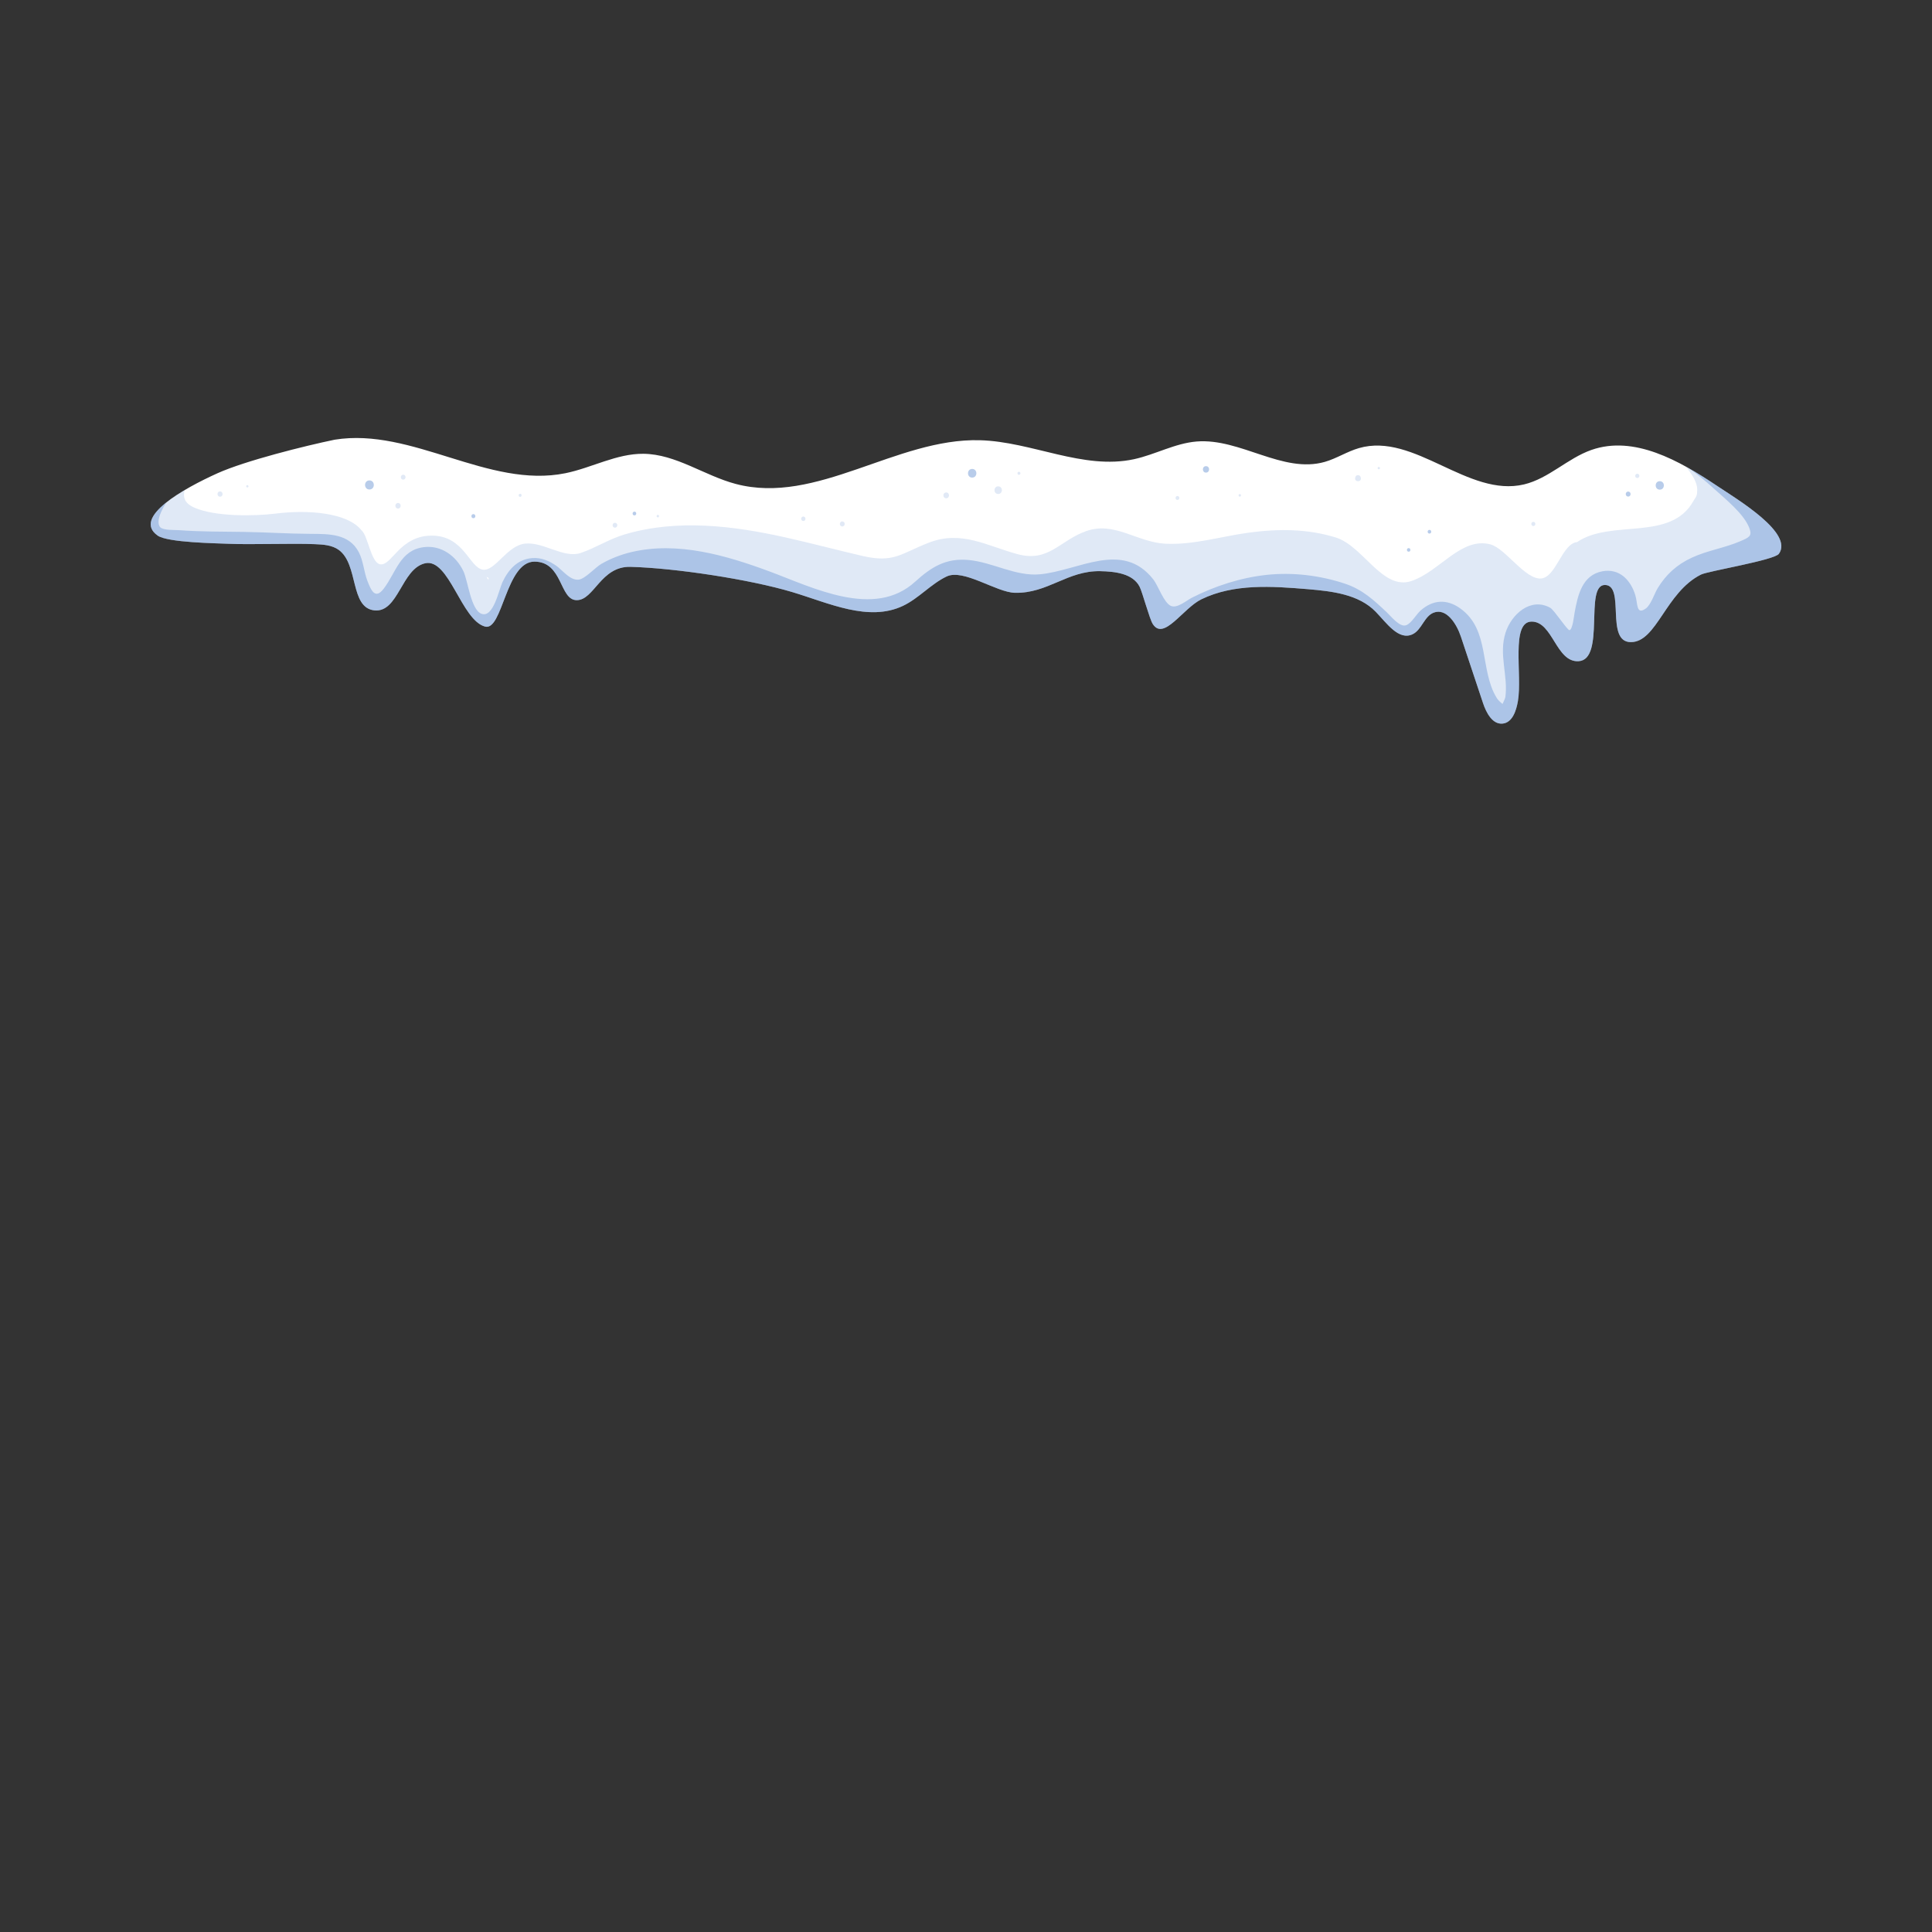 <?xml version="1.0" encoding="UTF-8"?> <!-- Generator: Adobe Illustrator 27.9.0, SVG Export Plug-In . SVG Version: 6.00 Build 0) --> <svg xmlns="http://www.w3.org/2000/svg" xmlns:xlink="http://www.w3.org/1999/xlink" x="0px" y="0px" viewBox="0 0 500 500" style="enable-background:new 0 0 500 500;" xml:space="preserve"><rect x="0" y="0" width="500" height="500" fill="#333333" stroke="none"/> <style type="text/css"> .st0{fill:#FFFFFF;} .st1{opacity:0.3;clip-path:url(#SVGID_00000098943319323172840280000015025063402519662003_);fill:#336EC2;} .st2{opacity:0.15;clip-path:url(#SVGID_00000098943319323172840280000015025063402519662003_);fill:#336EC2;} .st3{clip-path:url(#SVGID_00000098943319323172840280000015025063402519662003_);} .st4{opacity:0.15;} .st5{fill:#336EC2;} .st6{opacity:0.35;} </style> <g id="OBJECTS"> <g> <g> <path class="st0" d="M86.63,113.79c-7.74,1.6-23.15,5.45-30.35,8.69c-8.71,3.93-22.19,11.43-15.46,16.14 c2.59,1.81,15.14,1.97,18.3,2.11c5.9,0.26,16.51-0.16,22.41,0.1c2.13,0.09,4.4,0.23,6.13,1.48c5.19,3.74,2.85,14.96,9.21,15.65 c6.25,0.68,7.01-10.78,13.14-12.18c6.21-1.42,9.38,14.75,15.53,16.38c4.54,1.2,5.38-16.81,12.77-16.81 c7.4,0,6.43,9.97,10.95,9.97c4.52,0,6.21-8.83,13.93-8.62c11.53,0.31,30.8,3.22,41.85,6.53c9.47,2.84,19.74,7.8,28.66,3.56 c4.1-1.95,7.18-5.63,11.27-7.59c4.37-2.1,12.87,4.12,17.72,4.22c8.5,0.18,13.57-5.78,22.07-5.6c3.83,0.08,8.4,0.6,10.16,4 c0.73,1.41,2.56,8.32,3.41,9.66c2.83,4.49,7.81-4.05,12.58-6.38c8.41-4.1,18.26-3.4,27.59-2.62c6.28,0.53,13.13,1.32,17.53,5.84 c2.82,2.9,5.96,7.59,9.59,5.8c2.36-1.16,2.96-4.63,5.42-5.57c3.29-1.26,5.93,2.88,7.04,6.22c1.91,5.73,3.82,11.47,5.73,17.2 c0.84,2.53,2.47,5.6,5.12,5.29c2.49-0.29,3.47-3.32,3.9-5.78c1.19-6.87-1.92-20.61,3.57-20.61c5.49,0,6.29,10.56,12.11,10.25 c7.04-0.38,1.45-19.73,6.83-19.73c5.38,0,0,14.79,6.72,14.79s8.98-12.88,18.15-17.48c1.83-0.92,18.99-3.71,20.17-5.38 c3.8-5.39-10.56-13.94-16.04-17.6c-9.73-6.51-21.46-13.15-32.5-9.27c-6.17,2.17-11.04,7.39-17.4,8.91 c-14.51,3.47-28.42-13.54-42.75-9.39c-3.05,0.88-5.77,2.68-8.82,3.56c-10.9,3.12-21.86-6.18-33.17-5.27 c-5.61,0.45-10.72,3.39-16.22,4.58c-13.18,2.85-26.39-4.54-39.88-4.91c-21.66-0.59-42.26,16.87-63.2,11.31 c-8.14-2.16-15.45-7.71-23.87-7.8c-6.97-0.07-13.38,3.64-20.21,5.03C126.4,126.51,106.69,110.56,86.63,113.79z"></path> </g> <g> <defs> <path id="SVGID_1_" d="M86.63,113.79c-7.74,1.6-23.15,5.45-30.35,8.69c-8.71,3.93-22.19,11.43-15.46,16.14 c2.59,1.81,15.14,1.97,18.3,2.11c5.9,0.26,16.51-0.16,22.41,0.1c2.13,0.09,4.4,0.23,6.13,1.48c5.19,3.74,2.85,14.96,9.21,15.65 c6.25,0.68,7.01-10.78,13.14-12.18c6.21-1.42,9.38,14.75,15.53,16.38c4.54,1.2,5.38-16.81,12.77-16.81 c7.4,0,6.43,9.97,10.95,9.97c4.52,0,6.21-8.83,13.93-8.62c11.53,0.31,30.8,3.22,41.85,6.53c9.47,2.84,19.74,7.8,28.66,3.56 c4.1-1.95,7.18-5.63,11.27-7.59c4.37-2.1,12.87,4.12,17.72,4.22c8.5,0.18,13.57-5.78,22.07-5.6c3.83,0.08,8.4,0.6,10.16,4 c0.73,1.41,2.56,8.32,3.41,9.66c2.83,4.49,7.81-4.05,12.58-6.38c8.41-4.1,18.26-3.4,27.59-2.62c6.28,0.53,13.13,1.32,17.53,5.84 c2.82,2.9,5.96,7.59,9.59,5.8c2.36-1.16,2.96-4.63,5.42-5.57c3.29-1.26,5.93,2.88,7.04,6.22c1.91,5.73,3.82,11.47,5.73,17.2 c0.84,2.53,2.47,5.6,5.12,5.29c2.49-0.29,3.47-3.32,3.9-5.78c1.19-6.87-1.92-20.61,3.57-20.61c5.49,0,6.29,10.56,12.11,10.25 c7.04-0.38,1.45-19.73,6.83-19.73c5.38,0,0,14.79,6.72,14.79s8.98-12.88,18.15-17.48c1.83-0.92,18.99-3.71,20.17-5.38 c3.8-5.39-10.56-13.94-16.04-17.6c-9.73-6.51-21.46-13.15-32.5-9.27c-6.17,2.17-11.04,7.39-17.4,8.91 c-14.51,3.47-28.42-13.54-42.75-9.39c-3.05,0.88-5.77,2.68-8.82,3.56c-10.9,3.12-21.86-6.18-33.17-5.27 c-5.61,0.45-10.72,3.39-16.22,4.58c-13.18,2.85-26.39-4.54-39.88-4.91c-21.66-0.59-42.26,16.87-63.2,11.31 c-8.14-2.16-15.45-7.71-23.87-7.8c-6.97-0.07-13.38,3.64-20.21,5.03C126.4,126.51,106.69,110.56,86.63,113.79z"></path> </defs> <clipPath id="SVGID_00000141418968549639114480000007589970853469862075_"> <use xlink:href="#SVGID_1_" style="overflow:visible;"></use> </clipPath> <path style="opacity:0.3;clip-path:url(#SVGID_00000141418968549639114480000007589970853469862075_);fill:#336EC2;" d=" M42.2,125.86c-6.81,2.66-11.69,14.17-2.8,17.55c3.75,1.43,8.3,1.41,12.26,1.63c5.94,0.34,11.9,0.32,17.85,0.48 c2.54,0.07,5.07,0.2,7.61,0.32c2.13,0.1,7.2-0.75,8.66,0.79c1.23,1.3,1.36,4.63,1.99,6.34c0.83,2.23,1.89,4.46,3.6,6.16 c3.37,3.36,8.24,3.63,11.85,0.56c1.68-1.43,2.95-3.4,4.05-5.3c1.08-1.86,2.89-6.85,5.25-3.8c2.15,2.78,2.24,7.58,4.04,10.73 c2.1,3.67,5.56,6.14,9.92,5.58c4.53-0.58,7.21-4.04,8.87-8c0.66-1.56,1.03-4.12,2.16-5.39c1.62-1.83,2.77,0.28,4.59,1.7 c4.07,3.18,8.34,3.95,12.86,1.06c2.87-1.84,5.12-3.89,8.45-4.99c3.22-1.06,6.61-1.35,9.99-1.25c14.51,0.46,27.17,8.3,40.97,11.71 c6.59,1.63,13.76,2.22,20.28-0.07c5.68-1.99,9.23-9.18,15.51-8.53c6.46,0.66,12.3,4.14,18.95,3.74 c6.16-0.36,12.79-4.63,18.9-3.73c5.35,0.79,6.2,8.41,10.51,11.19c5.11,3.31,9.74,0.25,14.48-2.06 c6.91-3.37,14.81-4.88,22.47-4.29c3.68,0.29,8.23,0.9,11.54,2.6c2.2,1.13,3.93,3.31,5.71,4.98c3.48,3.26,7.59,6.89,12.74,5.69 c2.1-0.49,3.88-1.69,5.46-3.12c0.72-0.65,1.53-1.39,2.1-2.17c0.12-0.17,0.97-0.82,0.97-1.01c-0.01-0.32-1.54-0.34-1.68,0.07 c0.04-0.13,2.42,4.84,2.57,5.43c0.61,2.47,0.96,4.99,1.53,7.47c1.09,4.75,3.01,9.06,6.84,12.21c3.66,3.02,9.28,5.27,12.62,0.51 c2.02-2.88,3.47-7.49,3.46-10.99c-0.01-3.41-0.93-6.83-0.61-10.24c0.04-0.45,0.54-2.08,0.44-2.42c0.08-0.25,0.17-0.5,0.25-0.74 c-1.19-0.06-2.37-0.12-3.56-0.18c-0.17,0.54,2.35,3.2,2.77,3.65c4.1,4.42,9.97,5.24,14.43,0.73c1.77-1.79,2.83-3.94,3.52-6.35 c0.29-1.02,2-6.51,1.5-7.29c-0.32-0.51-4.67-0.23-4.61-0.33c-0.15,0.25,0.34,1.34,0.44,1.74c0.26,1.03,0.47,2.05,0.83,3.05 c1.05,2.9,2.9,4.66,5.69,6c12.45,5.97,14.06-10.83,22.69-14.37c7.41-3.04,18.39-3.6,20-13.37c1.43-8.68-8.81-17.18-14.61-22.12 c-4.75-4.06-9.66-7.33-15.46-9.66c-4.98-2.01-8.33,6.17-3.64,8.64c5.13,2.7,9.89,6.15,14.16,10.06c2.9,2.66,7.95,6.61,9.26,10.46 c0.62,1.82-0.21,2.19-2.39,3.13c-4.09,1.77-8.58,2.4-12.64,4.3c-3.8,1.77-6.6,4.29-8.78,7.86c-0.87,1.43-1.74,4.34-3.13,5.31 c-2.47,1.72-2-1.32-2.66-3.48c-1.2-3.94-4.13-7.01-8.52-6.19c-5.25,0.97-6.37,6.22-7.19,10.65c-0.14,0.74-0.5,4.42-1.33,4.59 c-0.5,0.1-3.98-5.24-4.97-5.79c-5.1-2.83-10.05,1.7-11.56,6.38c-1.85,5.72,0.68,11.1-0.06,16.71c-0.1,0.73-1.64,3.22-1.49,4.33 c-0.1,0.21-0.21,0.43-0.31,0.64c3.49-0.54,4.23-1.23,2.22-2.06c-0.81-1.03-1.98-1.55-2.7-2.73c-4.42-7.26-1.63-17.57-9.42-23.13 c-3.46-2.47-7.06-2.25-10.24,0.56c-1.09,0.96-2.4,3.34-3.75,3.81c-1.64,0.58-3.79-2.19-5-3.34c-3.38-3.19-6.34-5.93-10.84-7.42 c-6.44-2.14-13.51-3-20.27-2.27c-6.67,0.72-13.26,2.84-19.24,5.86c-1.52,0.77-3.89,2.91-5.56,2.15c-1.8-0.82-3.26-5.22-4.49-6.8 c-8-10.25-19.33-2.28-29.39-1.36c-6.26,0.58-12.23-3.12-18.41-3.7c-5.88-0.55-9.66,1.79-13.89,5.64 c-10.57,9.62-26.38,1.5-37.71-2.7c-11.17-4.14-23.75-7.82-35.7-4.99c-2.7,0.64-5.4,1.68-7.8,3.07c-1.56,0.91-4.18,3.87-5.83,4.06 c-2.25,0.26-4.14-2.42-5.81-3.59c-1.86-1.29-3.9-2.16-6.2-1.99c-3.83,0.29-6.18,2.96-7.73,6.24c-0.9,1.9-2.34,9.35-5.44,8.17 c-2.74-1.05-3.49-8.54-4.66-11.01c-1.87-3.93-5.71-6.79-10.23-6.23c-6.2,0.76-7.21,6.62-10.43,10.79 c-2.13,2.76-3.19,0.55-4.2-2.09c-0.91-2.39-1.03-5.12-2.22-7.4c-2.51-4.81-7.7-4.71-12.43-4.74c-5.72-0.02-11.45-0.41-17.18-0.5 c-5.61-0.09-11.25-0.03-16.85-0.45c-1.02-0.08-4.1,0.07-4.9-0.74c-1.61-1.64,1.38-6.54,2.49-7.57 C45.27,127.75,43.95,125.18,42.2,125.86L42.2,125.86z"></path> <path style="opacity:0.15;clip-path:url(#SVGID_00000141418968549639114480000007589970853469862075_);fill:#336EC2;" d=" M466.69,128.83c-2.66-7.27-7.84-12.86-13.74-17.62c-1.34-1.32-2.87-2.49-4.59-3.47c-0.23-0.16-0.46-0.33-0.69-0.49 c-0.01,0.03-0.03,0.07-0.04,0.1c-11.31-5.98-23.97,3.02-13.48,10.43c0.41,0.29-1.53-0.72-1.01-0.34c0.1,0.26,6.05,5.38,6.1,9.17 c-0.02,1.39-0.05,1.7-0.93,2.94c-5.84,10.75-21.31,4.69-30.16,10.74c-3.91,0.39-5.4,9.07-9.3,9.42 c-4.08,0.37-9.24-7.77-13.09-8.81c-7.63-2.05-13.16,7.04-20.53,9.48c-7.45,2.47-12.43-9.06-19.49-11.26 c-7.37-2.3-14.92-2.29-22.5-1.28c-7.15,0.96-14.43,3.25-21.69,2.87c-7.25-0.38-13.16-5.85-20.45-3.26 c-6.88,2.44-9.69,8.17-17.82,5.95c-7.88-2.14-14.47-6.22-22.86-2.97c-7.3,2.83-9.06,5.33-17.17,3.46 c-6.63-1.54-13.21-3.29-19.85-4.78c-13.63-3.05-28.06-4.84-41.72-0.81c-4,1.18-7.51,3.49-11.4,4.81 c-4.33,1.47-9.61-2.89-14.33-2.43c-4.71,0.45-7.77,7.14-10.93,6.76c-3.53-0.42-4.87-8.82-13.27-8.82s-10.42,8.07-13.45,7.4 c-2.3-0.51-3.11-7.42-4.71-8.74c-3.7-4.71-14.12-5.38-22.19-4.37c-5.68,0.71-15.73,0.81-21.05-1.51 c-7.03-3.06,2.47-8.69-3.7-11.88c-5.68-2.95-10.44,6.23-10.58,10.55c-0.47,14.74,16.82,15.28,27.23,15.11 c6.53-0.11,14.15-0.13,19.45,4.3c5.88,4.91,8.84,12.09,18.1,9.48c2.33-0.66,7.26-2.73,8.78-4.74c0.19-0.25,0.4-0.36,0.57-0.42 c0.61,0.59,1.15,1.55,1.57,2.11c6.87,9.09,19.47,13.29,25.99,0.85c0.37,0.14,0.73,0.29,0.88,0.35c6.38,2.41,10.7,3.59,17.38,1.27 c6.08-2.12,11.32-4.64,17.87-4.93c12.86-0.56,25.73,3.51,37.96,6.93c6.13,1.71,12.77,3.67,19.21,3.4 c5.77-0.24,9.35-3.49,14.6-4.83c5.46-1.39,10.08,2.35,15.29,3.67c6.74,1.7,12.67,0.32,18.93-2.53c0.85-0.39,1.74-0.76,2.62-1.16 c5.5,10.04,15.96,15.76,27.17,11.03c4.4-1.86,7.52-5.97,11.94-7.6c5.86-2.16,11.41,1.45,16.66,3.68 c2.21,0.94,4.39,1.76,6.58,2.46c3.14,10.2,19.29,10.96,27.68,10.09c0.74-0.08,1.5-0.17,2.27-0.25c1.19,3.05,2.28,6.13,4.57,8.66 c8.31,9.19,23.3,5.32,25.1-6.4c8.58-3.88,23.17-8.26,25.01-19.01C448.81,164.53,475.4,152.65,466.69,128.83z M123.18,149.77 c-0.05,0.08-0.09,0.14-0.08,0.15C123.08,149.86,123.12,149.81,123.18,149.77z M125.97,149.37 C126.66,149.28,126.6,150.72,125.97,149.37L125.97,149.37z M136.65,156.44c0-0.05,0.19-0.01,0.44,0.07 C136.84,156.71,136.65,156.76,136.65,156.44z"></path> <g style="clip-path:url(#SVGID_00000141418968549639114480000007589970853469862075_);"> <g class="st4"> <g> <g> <path class="st5" d="M103.01,131.6c0.91,0,0.91-1.42,0-1.42C102.1,130.18,102.1,131.6,103.01,131.6L103.01,131.6z"></path> </g> </g> <g> <g> <path class="st5" d="M104.35,124.12c0.81,0,0.81-1.26,0-1.26C103.54,122.86,103.54,124.12,104.35,124.12L104.35,124.12z"></path> </g> </g> <g> <g> <path class="st5" d="M159.15,136.55c0.8,0,0.8-1.25,0-1.25C158.35,135.31,158.35,136.55,159.15,136.55L159.15,136.55z"></path> </g> </g> <g> <g> <path class="st5" d="M170.25,133.9c0.42,0,0.42-0.65,0-0.65C169.83,133.26,169.83,133.9,170.25,133.9L170.25,133.9z"></path> </g> </g> <g> <g> <path class="st5" d="M244.88,128.95c0.96,0,0.96-1.5,0-1.5C243.91,127.45,243.91,128.95,244.88,128.95L244.88,128.95z"></path> </g> </g> <g> <g> <path class="st5" d="M263.7,122.88c0.51,0,0.51-0.79,0-0.79C263.2,122.09,263.2,122.88,263.7,122.88L263.7,122.88z"></path> </g> </g> <g> <g> <path class="st5" d="M356.83,121.45c0.4,0,0.4-0.61,0-0.61C356.43,120.83,356.43,121.45,356.83,121.45L356.83,121.45z"></path> </g> </g> <g> <g> <path class="st5" d="M352.17,123.63c-0.01-0.05-0.03-0.1-0.04-0.16c-0.17-0.67-1.19-0.67-1.36,0 c-0.01,0.05-0.03,0.1-0.04,0.16C350.42,124.84,352.48,124.84,352.17,123.63L352.17,123.63z"></path> </g> </g> <g> <g> <path class="st5" d="M423.73,123.71c0.71,0,0.71-1.1,0-1.1C423.02,122.61,423.01,123.71,423.73,123.71L423.73,123.71z"></path> </g> </g> <g> <g> <path class="st5" d="M64.01,126.15c0.39,0,0.39-0.6,0-0.6C63.63,125.55,63.63,126.15,64.01,126.15L64.01,126.15z"></path> </g> </g> <g> <g> <path class="st5" d="M56.95,128.54c0.87,0,0.87-1.36,0-1.36C56.08,127.19,56.08,128.54,56.95,128.54L56.95,128.54z"></path> </g> </g> <g> <g> <path class="st5" d="M217.98,136.24c0.83,0,0.83-1.29,0-1.29C217.15,134.95,217.15,136.24,217.98,136.24L217.98,136.24z"></path> </g> </g> <g> <g> <path class="st5" d="M207.9,134.83c0.74,0,0.74-1.15,0-1.15C207.16,133.68,207.16,134.83,207.9,134.83L207.9,134.83z"></path> </g> </g> <g> <g> <path class="st5" d="M134.61,128.59c0.51,0,0.51-0.79,0-0.79C134.1,127.81,134.1,128.59,134.61,128.59L134.61,128.59z"></path> </g> </g> <g> <g> <path class="st5" d="M304.72,129.38c0.65,0,0.65-1.01,0-1.01C304.07,128.37,304.07,129.38,304.72,129.38L304.72,129.38z"></path> </g> </g> <g> <g> <path class="st5" d="M320.85,128.53c0.43,0,0.43-0.66,0-0.66C320.43,127.87,320.43,128.53,320.85,128.53L320.85,128.53z"></path> </g> </g> <g> <g> <path class="st5" d="M396.83,136.13c0.69,0,0.69-1.07,0-1.07C396.14,135.06,396.14,136.13,396.83,136.13L396.83,136.13z"></path> </g> </g> <g> <g> <path class="st5" d="M258.33,127.84c1.27,0,1.27-1.97,0-1.97C257.06,125.87,257.06,127.84,258.33,127.84L258.33,127.84z"></path> </g> </g> </g> <g class="st6"> <g> <g> <path class="st5" d="M95.61,126.68c1.51,0,1.51-2.35,0-2.35C94.1,124.34,94.1,126.68,95.61,126.68L95.61,126.68z"></path> </g> </g> <g> <g> <path class="st5" d="M164.19,133.39c0.63,0,0.63-0.98,0-0.98C163.57,132.42,163.56,133.39,164.19,133.39L164.19,133.39z"></path> </g> </g> <g> <g> <path class="st5" d="M251.6,123.6c1.44,0,1.44-2.24,0-2.24C250.16,121.37,250.16,123.6,251.6,123.6L251.6,123.6z"></path> </g> </g> <g> <g> <path class="st5" d="M429.55,126.72c1.41,0,1.41-2.19,0-2.19C428.14,124.53,428.14,126.72,429.55,126.72L429.55,126.72z"></path> </g> </g> <g> <g> <path class="st5" d="M421.37,128.51c0.83,0,0.83-1.29,0-1.29C420.54,127.22,420.54,128.51,421.37,128.51L421.37,128.51z"></path> </g> </g> <g> <g> <path class="st5" d="M122.51,134.11c0.68,0,0.68-1.06,0-1.06C121.83,133.05,121.83,134.11,122.51,134.11L122.51,134.11z"></path> </g> </g> <g> <g> <path class="st5" d="M312.11,122.31c1.07,0,1.08-1.67,0-1.67C311.04,120.64,311.04,122.31,312.11,122.31L312.11,122.31z"></path> </g> </g> <g> <g> <path class="st5" d="M364.56,142.78c0.6,0,0.6-0.93,0-0.93C363.96,141.85,363.96,142.78,364.56,142.78L364.56,142.78z"></path> </g> </g> <g> <g> <path class="st5" d="M369.94,138.09c0.62,0,0.62-0.96,0-0.96C369.32,137.13,369.32,138.09,369.94,138.09L369.94,138.09z"></path> </g> </g> </g> </g> </g> </g> </g> <g id="DESIGNED_BY_FREEPIK"> </g> </svg> 